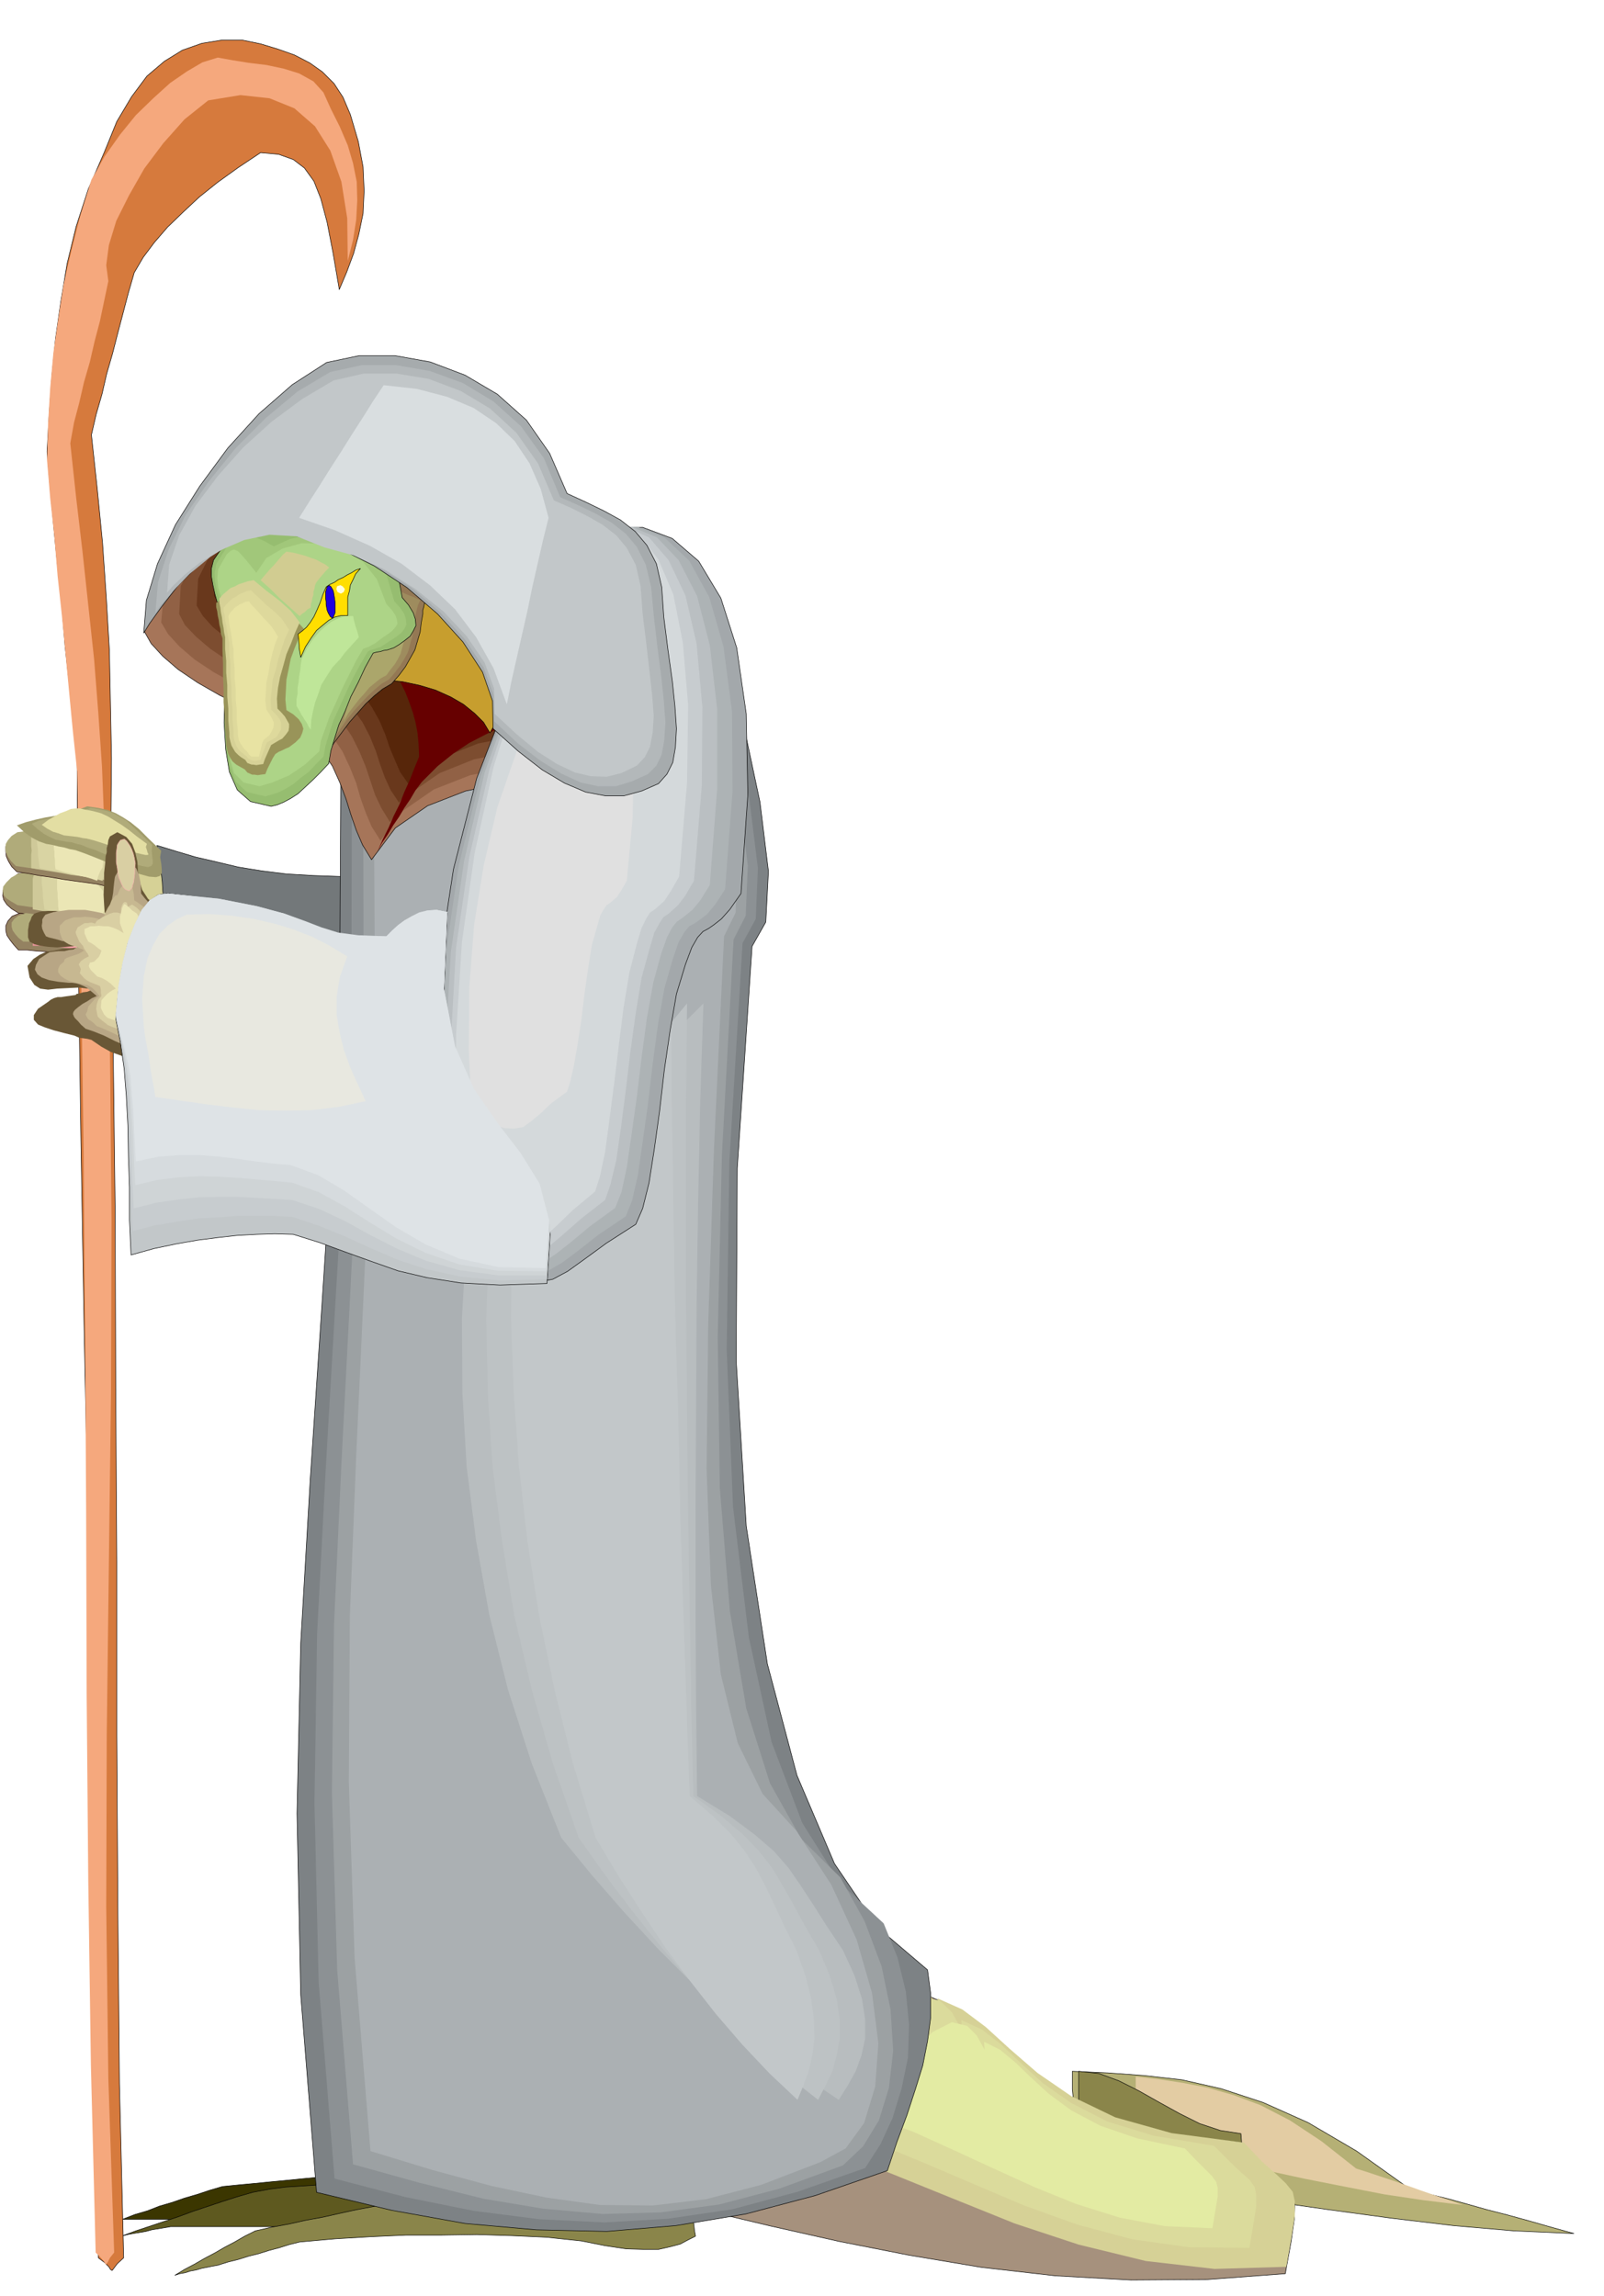 <svg xmlns="http://www.w3.org/2000/svg" width="490.455" height="702.099" fill-rule="evenodd" stroke-linecap="round" preserveAspectRatio="none" viewBox="0 0 3035 4345"><style>.pen0{stroke:#000;stroke-width:1;stroke-linejoin:round}.brush1{fill:#d6d196}.brush4{fill:#8a854a}.pen1{stroke:none}.brush17{fill:#c2c7c9}.brush27{fill:#c7cccf}.brush44{fill:#948261}.pen2{stroke:#1c0000;stroke-width:1;stroke-linejoin:round}.brush45{fill:#b0ab7a}.pen3{stroke:none}.brush46{fill:#cfc999}.brush47{fill:#d9d4a3}.brush48{fill:#ebe6b5}.brush49{fill:#e89499}.brush56{fill:#d9cfa3}.pen6{stroke:none}</style><path d="m229 1588 22 1 22 6 20 10 18 13 15 14 12 18 8 19 5 22-1 20-4 19-9 18-11 16-16 13-18 10-20 6-22 3-24-3-21-6-21-10-17-13-16-16-12-18-9-19-3-20-1-22 5-19 9-18 12-14 15-13 19-10 20-6 23-1z" class="pen0 brush1"/><path d="M232 4200h121l48-6 48-6 48-6 48-5 48-6 48-5 48-6 49-5-9-6-9-5-9-5-8-5-9-6-8-4-9-6-8-4-32 3-30 3-32 3-30 3-32 3-30 3-32 3-30 3-24 7-24 8-24 7-23 8-24 7-23 9-24 7-23 9z" class="pen0" style="fill:#3b3600"/><path d="m230 4232 11-3 11-2 12-2 12-2 11-3 12-2 12-2 12-2h349l31-3 33-1 31-2 33-1 31-2h33l31-2h33l-30-9-29-7-29-8-29-7-30-9-28-7-30-8-28-7-31-4-30-1-31-1-30 2-32 2-31 4-32 6-31 9-28 9-27 9-27 9-27 10-27 9-27 9-27 9-27 10z" class="pen0" style="fill:#5e591f"/><path d="m412 4287 19-6 20-5 19-6 20-5 19-6 19-5 19-6 20-5 67-6 68-4 67-3h67l66-1 66 2 66 3 66 7 45 9 40 6 33 1h28l22-5 19-5 15-8 14-7-2-11-1-10-2-11-1-10-72-3-72-2-71-3-71-2-72-3-71-3-71-2-71-2-33 6-32 6-32 7-31 7-33 6-31 7-33 6-31 7-20 10-19 11-19 10-19 11-19 10-19 11-19 10-18 11 9-3 11-2 9-3 11-2 10-3 10-2 10-2 11-2z" class="pen0 brush4"/><path d="m2029 3920 67 3 69 5 71 8 75 17 79 26 85 38 92 54 101 72 34 9 37 9 36 10 39 11 39 10 40 11 42 12 43 12-113-5-115-10-117-14-118-16-119-17-116-14-116-10-112-3-2-37-2-28-4-24-4-20-5-22-3-24-3-29v-34z" class="pen0" style="fill:#b5b075"/><path d="m2149 3930 44 5 46 7 46 9 49 14 51 19 56 29 59 39 66 52 22 7 24 8 24 8 26 9 25 9 26 9 27 9 28 10-74-9-74-11-77-15-76-15-78-17-76-14-76-11-72-7-1-24-2-19-3-16-2-14-3-15-3-15-2-19v-22z" class="pen1" style="fill:#e3cca3"/><path d="m2041 3920 38 4 38 14 38 19 39 22 38 21 38 19 39 13 39 6 2 26 8 20 10 16 12 14 11 13 11 16 7 19 3 28-42-2-45-2-50-4-49-3-51-5-48-3-46-3h-40v-248z" class="pen0 brush4"/><path d="m1731 3766 50 22 47 36 48 44 56 48 68 46 88 43 113 32 146 18 36 37 29 26 20 18 13 17 5 19-1 28-6 42-11 61-147 11-145 1-143-8-140-16-137-23-132-26-129-29-122-29 16-62 45-53 63-49 73-45 72-47 63-49 44-54 18-59z" class="pen0" style="fill:#a6917d"/><path d="m1774 3782 47 21 44 33 45 41 53 46 64 44 83 40 107 30 137 18 34 36 27 24 18 17 13 16 4 18v27l-6 39-10 58-136 4-130-15-127-31-121-40-119-48-116-47-115-44-114-33 93-176 76-94 58-35 43 7 28 27 17 30 5 11-2-24z" class="pen1 brush1"/><path d="m1819 3823 39 18 36 28 37 35 43 39 53 37 68 35 88 27 114 19 29 29 22 21 16 14 10 14 3 15v21l-5 32-8 47-114-1-107-15-105-28-100-36-99-42-96-41-95-39-93-30 77-140 63-76 47-27 36 7 23 22 14 25 5 10-1-20z" class="pen1" style="fill:#dbdb9c"/><path d="m1862 3864 30 15 29 24 29 28 35 32 42 31 55 29 70 24 90 19 22 23 17 17 12 12 8 11 3 11v17l-4 24-6 36-90-4-85-16-83-26-79-32-79-36-76-35-75-34-74-27 61-106 50-55 37-19 29 7 18 18 11 20 4 7-1-15z" class="pen1" style="fill:#e3eba3"/><path d="m297 1600 3 17 3 17 2 17 2 18 1 17 2 18 1 17 2 18 74 13 74 14 74 13 75 14 74 13 74 14 75 14 75 14-4-29-4-28-4-29-3-28-4-29-3-28-4-28-3-28-29 4-29 5-29 5-28 5-29 4-28 5-29 5-28 5-57-2-51-3-48-6-43-7-42-10-39-9-37-11-36-11z" class="pen0" style="fill:#73787a"/><path d="m645 1441 82-18 60-48 45-69 41-79 45-81 59-72 81-53 115-22 67 24 64 83 56 122 47 144 31 146 16 131-5 96-26 46-28 420-2 365 19 312 40 261 56 211 71 167 82 121 94 80 6 45v45l-6 45-9 46-14 45-16 49-19 51-18 54-136 47-132 35-132 22-131 11-133-3-135-12-139-25-142-34-30-374-7-343 7-322 18-310 21-313 21-323 14-345 2-378z" class="pen0" style="fill:#7d8285"/><path d="m666 1437 77-18 57-47 42-69 39-78 42-81 56-71 77-52 109-23 64 24 61 83 53 121 45 143 30 144 16 130-4 96-25 46-25 414-5 355 12 298 30 247 43 198 58 153 71 113 83 77 26 64 16 65 6 63-2 62-12 58-17 56-23 50-29 45-128 45-123 33-122 18-120 7-123-6-125-16-129-26-134-35-30-371-8-340 5-319 16-307 18-310 19-321 12-343 1-375z" class="pen1" style="fill:#8c9194"/><path d="m687 1433 73-18 53-47 40-68 37-78 39-80 52-70 73-52 103-22 61 24 58 81 51 120 43 142 29 144 16 129-4 95-23 45-22 407-8 345 4 286 19 233 31 184 45 142 59 105 74 73 46 83 32 85 17 82 5 78-8 70-19 62-30 49-38 36-120 44-114 30-111 15-110 3-112-10-114-19-120-30-126-35-30-368-10-336 4-317 14-305 16-308 16-318 10-340-1-371z" class="pen1" style="fill:#9ca1a3"/><path d="m707 1429 69-17 50-47 37-68 35-77 36-80 50-69 68-51 97-22 57 24 55 81 49 119 41 140 28 142 15 129-2 94-22 45-19 401-11 334-3 273 8 219 19 170 32 130 47 96 64 70 66 102 48 104 29 101 12 95-6 82-21 69-35 48-48 26-112 43-104 27-101 12-100-1-101-14-104-22-111-30-118-36-30-365-11-334 2-314 12-303 14-305 14-315 7-338-2-368z" class="pen1" style="fill:#abb0b3"/><path d="m1331 1899-6 183-4 192-3 195-1 197-1 193v190l1 180 2 170 62 38 47 35 36 31 28 32 22 32 23 35 26 41 32 48 22 48 14 44 6 39v36l-7 32-11 30-15 27-17 27-74-50-70-54-69-58-65-60-65-65-62-67-61-70-59-72-56-141-45-140-35-140-25-140-18-141-8-139-1-141 8-139 55-58 57-57 55-57 57-57 56-58 56-57 56-57 57-57z" class="pen1" style="fill:#b8bdbf"/><path d="m1300 1899-2 183v387l2 197 2 193 3 190 3 180 4 170 53 38 41 35 30 31 25 32 19 32 20 35 22 41 28 48 20 48 13 44 6 39v36l-6 32-8 30-13 27-14 27-64-50-60-54-59-58-56-60-56-65-54-67-53-70-51-72-49-141-40-140-33-140-23-140-18-141-9-139-3-141 5-139 46-58 48-57 46-57 48-57 46-58 47-57 47-57 47-57z" class="pen1" style="fill:#bdc2c4"/><path d="m1270 1899 1 183 3 192 3 195 6 197 4 193 6 190 6 180 6 170 44 38 35 35 25 31 21 32 17 32 17 35 19 41 24 48 17 48 11 44 5 39 1 36-4 32-7 30-10 27-11 27-53-50-51-54-50-58-47-60-48-65-45-67-45-70-43-72-43-141-35-140-29-140-22-140-16-141-10-139-5-141 1-139 37-58 38-57 37-57 39-57 37-58 38-57 38-57 38-57z" class="pen1 brush17"/><path d="m749 1061 97 11 91 32 81 49 72 61 58 68 47 71 30 70 15 66-57-9-69-5-76-1-79 7-78 16-72 28-61 42-45 60-17-28-12-28-10-29-9-29-12-32-14-31-22-33-28-33-60-22-54-22-49-24-42-24-37-25-29-25-22-24-13-23 5-59 27-51 46-42 62-29 73-17 82 2 89 20 92 42z" class="pen0" style="fill:#a67559"/><path d="m758 1050 93 10 87 31 79 46 69 59 57 65 45 68 30 67 16 63-54-8-66-4-74-1-75 7-75 14-69 27-58 40-43 57-17-27-11-26-10-28-8-28-12-30-14-30-21-31-28-31-57-21-51-22-47-23-40-22-36-24-28-24-22-24-13-22 5-56 26-48 43-40 59-28 69-16 79 1 84 19 88 40z" class="pen1" style="fill:#916145"/><path d="m769 1041 89 10 83 29 75 44 67 55 54 61 43 65 29 64 15 60-52-8-63-4-69-1-72 7-71 14-65 26-55 38-39 55-16-26-12-25-9-27-9-27-12-29-14-28-20-30-26-29-54-20-50-21-45-22-39-21-34-23-27-23-21-22-11-21 3-53 24-47 41-38 56-26 66-15 75 1 81 18 84 39z" class="pen1" style="fill:#7d4d30"/><path d="m779 1030 85 9 79 28 72 42 64 53 53 58 41 62 28 61 15 57-49-7-59-4-67-1-68 6-68 13-61 24-52 36-37 52-16-24-11-24-9-25-8-25-11-27-14-27-20-28-25-28-52-19-47-20-43-21-37-21-33-22-26-21-19-21-12-20 3-51 22-44 38-37 53-25 62-14 71 1 77 17 81 37z" class="pen1" style="fill:#69381c"/><path d="m790 1020 80 9 75 26 68 40 61 50 50 55 41 59 28 57 15 54-47-7-56-3-63-1-64 6-64 13-58 22-49 34-34 50-16-23-10-23-10-24-8-24-11-26-14-25-19-27-24-26-49-19-45-18-41-20-35-20-31-21-25-21-19-21-11-18 2-48 20-41 36-34 50-24 59-14 68 2 73 16 77 35z" class="pen1" style="fill:#57260a"/><path d="m749 1276 9 16 9 18 7 18 7 20 5 18 4 21 2 21 1 24-9 22-9 23-10 22-9 23-11 22-10 23-11 22-10 23 9-17 11-16 10-17 11-16 10-17 11-16 10-17 12-16 30-30 30-24 30-20 31-16 29-14 30-12 30-12 30-11-9-29-7-27-8-29-7-27-8-29-7-27-8-29-6-27-30 19-28 20-29 20-28 20-29 20-28 20-29 20-28 20z" class="pen1" style="fill:#600"/><path d="m1157 999 59-1 56 21 50 43 42 70 30 94 18 125 3 153-13 187-21 30-16 18-14 11-10 7-11 6-10 11-11 19-12 32-17 56-12 69-11 75-9 78-10 72-10 64-12 48-13 30-56 36-41 30-32 23-28 15-32 6-39-3-54-13-71-24-22-194-6-188 9-183 27-177 44-172 64-165 84-159 107-150z" class="pen0" style="fill:#a3a8ab"/><path d="m1151 998 55-1 52 21 46 43 38 69 27 94 16 122 1 152-14 185-19 29-15 18-13 10-10 7-11 6-9 11-11 19-11 32-16 56-12 68-10 74-9 77-10 71-9 63-11 48-12 30-52 35-38 30-31 23-26 15-31 6-36-2-49-14-66-24-18-192-5-185 10-181 26-175 42-171 60-163 80-157 101-149z" class="pen1" style="fill:#adb3b5"/><path d="m1145 998 50-1 48 20 41 43 35 68 24 93 14 121v151l-14 182-18 29-14 17-12 10-9 7-9 6-9 11-10 19-11 31-15 55-12 67-10 74-9 75-10 71-9 62-10 47-12 30-48 35-36 30-28 22-24 16-28 5-33-3-45-13-60-24-16-189-3-184 10-179 25-172 39-168 58-162 75-155 95-147z" class="pen1" style="fill:#babfc2"/><path d="m1138 998 46-1 44 20 37 43 32 67 21 91 11 120-1 148-15 181-17 29-13 17-11 10-8 7-9 6-7 11-10 18-9 31-15 54-11 67-10 72-9 75-9 70-9 62-11 46-10 29-45 35-33 29-26 22-23 15-25 6-31-3-41-13-55-24-13-187v-181l10-177 25-171 38-166 54-160 70-153 88-145z" class="pen1 brush27"/><path d="m1130 998 42-1 40 20 34 42 28 66 18 91 10 118-2 147-15 178-16 28-12 18-10 9-8 7-9 6-7 11-9 18-9 30-14 54-11 66-9 71-9 74-9 69-8 60-10 47-9 28-42 35-30 29-24 22-21 15-24 6-27-3-37-13-50-24-9-185 1-179 11-175 24-168 36-164 50-158 65-151 81-144z" class="pen1" style="fill:#d4d9db"/><path d="m1081 1227 29-1 28 13 23 28 20 44 12 60 6 79-2 98-11 119-11 19-8 12-7 6-6 5-6 4-5 7-7 12-6 21-10 35-7 44-7 48-6 50-7 46-7 40-7 31-6 19-30 22-21 20-17 14-15 11-17 3-19-1-26-9-35-15-6-123 1-120 9-117 18-112 26-111 36-104 46-102 58-95z" class="pen1" style="fill:#e0e0e0"/><path d="m726 1287 35 3 33 7 30 9 29 13 24 14 21 17 17 17 12 20 18-31 12-34 5-37 1-38-4-41-6-38-9-38-8-34-23-2-21-2-23-2-21-1-23-2-22-2-23-2-22-1-4 25-4 26-4 25-3 26-5 25-4 26-4 26-4 26z" class="pen0" style="fill:#c79e2e"/><path d="m617 1429 15-23 15-20 15-20 15-17 15-17 16-15 16-13 17-10 14-16 12-16 9-16 9-16 5-17 5-17 2-17 3-17v-7l2-7 1-6 2-6 1-7 2-6 2-6 2-6-14-6-13-6-13-6-13-5-14-6-12-5-14-6-12-5-12 45-11 45-11 45-11 46-12 45-11 46-11 45-11 46z" class="pen0" style="fill:#947854"/><path d="m633 1397 12-19 12-17 13-16 13-14 13-14 13-12 13-11 14-8 11-13 10-13 8-13 7-13 4-15 4-14 2-15 2-14 2-11 2-9 3-11 4-9-12-6-11-4-11-5-10-4-11-5-11-4-11-4-11-4-10 36-9 37-9 37-9 37-10 37-9 38-9 37-9 38z" class="pen1" style="fill:#9e8c5e"/><path d="m650 1365 9-15 10-13 10-13 10-11 10-12 11-9 10-8 11-6 8-11 8-10 6-10 5-10 3-11 3-11 2-12 2-11 1-8 3-8 1-8 3-8-9-4-8-4-9-4-8-3-9-4-8-3-8-4-8-3-8 29-7 29-7 29-7 30-8 29-7 29-8 29-7 30z" class="pen1" style="fill:#aba66b"/><path d="M552 984h42l39 2 34 5 30 11 23 17 19 27 13 36 9 49 12 14 9 15 4 12 1 12-5 10-6 10-10 8-11 8-5 3-5 3-6 2-6 2-7 1-6 2-7 1-7 2-15 27-13 28-14 27-11 28-12 26-8 26-7 23-4 24-15 16-15 15-14 13-14 13-14 9-13 7-12 5-12 3-39-9-25-22-15-34-7-43-3-50 1-54v-56l-2-55-5-31-5-25-6-21-4-18-3-17v-15l4-16 11-16 13-19 14-16 15-12 16-9 16-6 19-3h20l24 5z" class="pen0" style="fill:#96bd70"/><path d="m518 1034 31-14 35-8 35-2 35 7 31 13 27 25 20 35 14 48 11 12 8 12 3 10 1 10-4 8-6 8-9 7-11 7-9 6-9 6-6 2-6 2-7 2-6 3-14 24-14 26-13 27-12 27-12 26-8 25-7 23-4 21-14 14-14 15-15 11-14 12-15 9-14 7-13 4-11 3-35-8-21-20-11-31-3-38v-46l2-49 1-51-1-50-5-28-6-25-7-22-5-19-4-19-1-16 3-17 9-15 10-16 11-11 10-8 12-3h12l13 3 14 6 18 10z" class="pen1" style="fill:#a1c77a"/><path d="m485 1084 19-28 31-18 36-10 40 1 39 11 36 22 27 34 18 47 10 11 7 10 3 8 1 9-4 6-6 7-8 6-9 6-8 6-8 6-6 3-5 3-6 2-5 2-13 22-13 26-13 26-12 27-12 26-9 25-8 22-3 20-13 12-14 13-16 11-15 10-17 7-14 6-14 4-10 3-30-7-18-18-8-28-1-34 2-41 5-44 3-45-1-44-5-27-6-23-7-24-6-20-6-21-2-18 2-17 8-14 8-14 8-7 6-2 7 3 6 6 8 9 9 11 12 15z" class="pen1" style="fill:#add487"/><path d="m575 1190-10 18-8 20-7 19-4 20-4 19-1 19-1 19 2 20 13 8 10 9 6 9 3 9-2 8-4 9-9 9-12 9-7 3-6 3-7 3-6 4-5 8-5 10-5 10-4 10-8 1-6 1-7-1h-4l-9-4-5-6-9-5-7-4-7-6-4-6-4-8-2-7-2-9v-8l-2-25-1-24-2-25v-24l-1-25v-24l-1-24v-24l-3-9-1-9-2-8-1-8-2-9-1-8-2-8v-8l9-6 9-5 6-4 6-3 5-4 7-4 7-4 11-5 10 11 13 11 14 10 16 10 14 9 15 10 13 11 11 12z" class="pen1" style="fill:#999459"/><path d="m567 1178-8 18-8 21-9 21-6 22-6 21-4 21-2 20 1 19 7 7 7 8 4 7 4 7v6l-1 7-5 7-7 8-6 3-5 3-5 3-5 3-4 9-4 9-4 9-3 9-7 1-6 1-6-1h-3l-8-3-4-6-8-5-5-4-6-6-3-5-4-7-2-7-2-9v-8l-2-23v-23l-2-23v-22l-2-23v-22l-2-23v-22l-2-9-1-9-2-10-1-9-2-10-1-9-2-9v-8l7-8 7-6 7-6 8-3 7-4 9-3 9-3 11-2 12 10 12 10 12 9 13 10 10 9 11 10 8 10 9 12z" class="pen1 brush1"/><path d="m547 1192-8 17-6 18-6 19-5 21-6 19-2 20-2 18 1 19 6 6 6 6 4 6 3 7v12l-4 7-5 8-9 5-9 5-3 8-3 8-3 8-3 9-10 2-7-1-6-3-3-4-6-5-5-4-5-5-3-5-3-7-2-6-1-8v-8l-2-21v-21l-2-21v-21l-2-21v-21l-2-21v-20l-2-9-1-8-2-9-1-8-2-9-1-9-2-8v-7l6-7 6-6 6-5 6-3 5-4 7-3 7-3 9-2 9 9 11 10 9 9 11 9 9 8 9 9 7 10 7 11z" class="pen1" style="fill:#ded99c"/><path d="m526 1205-6 15-5 18-4 17-3 19-4 18-1 18-1 16 2 17 4 6 4 6 3 6 3 6v5l-1 6-3 6-4 7-6 5-5 4-3 7-2 9-2 7-2 9h-14l-5-4-2-4-8-8-6-9-3-6-1-6-1-6v-6l-2-21v-19l-2-20v-19l-2-20v-18l-2-20v-18l-2-8-1-8-1-8-1-7-2-9-1-8-1-8-1-6 4-7 4-4 4-5 5-3 4-3 5-2 6-3 7-1 6 8 8 8 7 8 8 9 7 7 7 8 6 9 6 10z" class="pen1" style="fill:#e8e3a3"/><path d="m569 1244-1-6-1-6-1-6v-5l-1-11-1-10 8-6 8-7 7-9 7-11 6-13 6-14 5-15 6-14 7-5 9-4 7-5 9-4 8-5 8-4 8-5 9-3-9 10-5 11-5 10-2 12-3 11v35h-13l-12 3-11 6-11 9-12 10-10 14-11 17-9 20z" class="pen0" style="fill:#ffde00"/><path d="m623 1108 3 2 4 7 1 3 1 6 1 6 1 7v21l-3 7-2 3-4-3-4-7-2-5-1-5-1-6v-5l-1-7v-12l1-3 2-7 4-2z" class="pen0" style="fill:#1f00de"/><path d="m254 516-11 38-10 38-10 38-10 39-11 38-9 39-11 38-9 39 11 102 10 102 7 102 6 102 2 102 2 102-1 102-2 103 6 328 4 330 1 328 2 330v329l2 329 3 329 8 330-12 11-6 8-3 4-1 1-3-2-3-5-8-8-12-9-4-354-5-354-6-354-5-353-7-354-6-353-5-353-2-353-8-75-7-74-8-74-6-74-8-74-7-73-7-74-6-72 4-72 5-71 7-71 10-70 12-72 17-70 23-71 30-69 24-59 28-47 29-39 33-28 34-21 37-13 37-6h40l34 7 33 10 31 11 29 15 24 17 22 22 17 26 14 33 15 51 9 48 2 45-2 43-8 39-10 37-13 35-14 33-12-70-11-57-12-45-13-33-18-25-21-16-28-10-34-3-42 28-39 28-35 28-31 29-29 28-25 29-21 28-17 29z" class="pen0" style="fill:#d67a3d"/><path d="m205 532-8 38-8 38-10 38-9 39-11 38-9 39-10 38-7 39 11 102 12 102 11 102 11 102 8 102 7 102 4 102 2 103 9 327 3 327-1 324-4 325-4 324-1 325 4 326 11 329-8 10-4 8-3 4v2l-2-3-3-5-6-7-9-9-9-354-5-350-3-350-1-348-2-350-3-349-5-351-7-351-8-75-7-73-7-75-7-73-8-74-6-73-8-74-6-72 2-70 4-67 6-66 9-63 10-65 15-65 17-67 21-68 25-44 29-41 30-37 33-32 32-29 32-22 29-17 29-9 28 5 31 5 33 4 33 7 29 9 27 15 19 21 14 31 17 34 15 35 10 34 7 35 1 35-2 37-6 38-10 40-1-81-11-69-21-59-29-46-39-34-47-19-55-6-61 10-45 36-40 45-36 48-29 51-24 48-14 46-5 38 4 30z" class="pen1" style="fill:#f5a87d"/><path d="m35 1653 24-3h52l26 4 24 4 24 8 21 10 20 15 9 10 3 10-2 8-5 9-7 7-7 8-7 6-3 7-22-6-22-3-22-3-21-3-22-3-21-3-21-4-21-3-13-8-9-8-6-9-2-8 1-10 6-10 9-11 14-11z" class="pen2 brush44"/><path d="m35 1653 24-3 26-1h26l26 3 24 3 24 7 21 9 20 12 8 8 3 9-2 7-5 7-8 6-7 6-7 5-3 6-22-4-21-3-22-3-21-2-22-3-21-3-22-3-21-3-12-7-9-6-6-7-1-7 1-8 6-8 9-9 14-8z" class="pen3 brush45"/><path d="m64 1656 20-3h45l23 4 21 3 21 7 18 9 18 12 7 9 2 9-1 7-4 8-6 6-6 7-6 5-3 6-19-5-19-3-19-2-18-2-20-3-18-3-20-3-18-3v-58l2-7z" class="pen3 brush46"/><path d="m79 1656 15-3h35l18 3 16 3 17 7 15 9 15 13 6 9 3 9v7l-2 8-4 6-4 6-4 6-2 6-15-5-15-3-15-2-15-2-15-3-15-3-15-3-14-3-1-8-1-8-1-8v-8l-1-9-1-8v-16z" class="pen3 brush47"/><path d="m108 1658 10-3 12-1 11-1 12 3 11 3 11 6 10 9 10 12 4 9 2 9-1 8-1 8-3 6-3 7-3 6-1 6-10-4-10-3-10-2-9-2-10-3-10-2-10-3-9-3-1-9v-8l-1-8v-8l-1-8v-24z" class="pen3 brush48"/><path d="m33 1577 24-3 25-1h26l26 4 24 4 24 7 22 10 20 15 8 10 3 10-2 9-4 9-7 7-7 8-7 6-3 6-22-5-22-3-22-3-21-3-22-4-22-3-21-4-21-3-10-10-6-10-4-9-1-9v-10l4-9 7-8 11-8z" class="pen2 brush44"/><path d="m33 1575 24-3h51l26 4 23 3 24 7 21 9 20 12 9 9 3 9-2 7-5 8-7 6-7 6-7 6-3 6-22-5-21-3-22-3-21-2-22-3-22-3-22-3-21-3-9-9-6-9-4-8-1-7 1-9 4-7 7-8 11-7z" class="pen3 brush45"/><path d="m60 1578 21-3h45l23 4 21 3 21 7 18 9 18 12 7 9 2 9-1 8-4 8-6 6-6 6-6 6-2 7-20-5-19-3-19-3-18-2-20-4-19-3-19-3-18-3v-25l1-8-1-9v-16l1-7z" class="pen3 brush46"/><path d="m70 1580 15-3 18-1 17-1 18 3 16 3 17 7 15 9 16 13 6 8 3 9-1 8-2 8-5 6-4 6-4 6-1 6-15-4-15-3-15-3-15-2-15-3-15-3-15-3-14-3-1-8-1-8-1-8v-8l-1-9-1-7v-15z" class="pen3 brush47"/><path d="m102 1580 10-3 11-1 12-1 12 3 11 3 11 6 10 9 10 12 4 9 3 9-1 8-1 8-4 6-3 7-2 6-1 6-11-4-10-3-10-2-9-2-10-3-10-2-10-3-9-3-1-9v-8l-1-8v-8l-1-8v-24z" class="pen3 brush48"/><path d="m38 1728 18 3 19 3 19 3 20 3 19 2 19 3 18 3 19 3 10 4 7 7 4 6 2 9-3 8-5 8-8 8-10 9-19-2-18-1-20-2-19-1-20-3-19-1-19-2H35l-9-10-7-9-6-9-2-9v-9l4-9 8-9 15-6z" class="pen2 brush44"/><path d="m49 1728 16 2 18 2 18 2 19 3 17 2 18 2 18 3 18 3 9 3 7 5 3 5 2 6-3 6-4 6-8 6-9 7-18-2-18-1-19-1-18-1-19-2-18-1-18-1H44l-9-7-6-7-5-7-2-7v-8l5-7 8-6 14-5z" class="pen3 brush45"/><path d="m65 1729 15 2 16 3 16 2 18 3 16 2 16 3 16 3 17 3 8 3 6 5 3 6 1 7-2 6-4 8-7 6-8 8-16-2-16-1-17-1-16-1-18-2-16-1-16-1H62v-15l1-8 1-8v-8l1-8v-14z" class="pen3 brush49"/><path d="m87 1731 12 2 12 2 13 2 14 3 12 2 13 2 13 3 13 3 6 3 6 5 2 6 2 7-1 6-2 8-5 6-5 8-13-1-13-1-13-1-13-1-13-2-13-1-12-1H91l-1-8-1-8v-15l-1-9v-7l-1-7v-6z" class="pen3 brush49"/><path d="m113 1732 8 1 8 2 9 2 9 3 8 1 9 2 8 2 9 3 4 3 3 6 2 6 1 7-1 6-1 8-3 7-3 8-9-1-9-1-9-1-8-1-9-2h-9l-9-2h-7l-1-8v-51z" class="pen3" style="fill:#ffabb0"/><path d="m32 1562 17-6 19-5 18-4 18-3 17-4 16-4 15-5 13-5 21 3 18 4 15 6 14 8 14 9 16 13 18 18 24 23-2 12 2 12 1 10v9l-4 5-7 2-13-1-18-5-13-4-16-6-18-7-19-7-20-8-18-7-17-6-11-2-10-3-11-2-12-3-12-2-14-5-13-7-14-10-14-13z" class="pen3" style="fill:#a19c6b"/><path d="m60 1559 14-6 15-3 15-3 16-3 14-4 14-3 12-4 12-4 17 3 14 3 12 4 12 7 12 7 13 12 16 15 20 19-1 11 1 10 1 8v7l-3 4-6 2-11-2-16-4-11-3-14-5-15-6-16-5-16-7-15-5-12-5-9-2-10-3-9-1-11-2-10-2-11-5-11-6-12-9-11-10z" class="pen3 brush45"/><path d="m79 1561 12-9 12-7 11-6 11-4 9-4 9-1h8l9 2 16 3 15 4 13 6 13 8 13 8 14 10 15 12 19 14-2 6 2 6 1 4 2 4-2 1h-4l-9-2-13-3-10-3-11-3-14-4-14-4-15-5-13-4-12-3-8-1-9-2-8-1-9-1-9-1-11-4-10-3-11-6-10-7z" class="pen3" style="fill:#e3dea3"/><path d="m173 1968-8-2-7-1-8-1-9-4-20-5-19-5-18-6-12-5-8-9v-9l8-12 19-13 5-4 6-3 7-2h7l6-1 7-1 7-1 7-1 2-2 6-1 6-2 8-1 5-2 5-1 1-2h-1l-25-3-22 1-20 1-17 2-15-2-11-7-9-14-4-22 11-13 12-8 13-6 15-2 14-3 15-1 15-2 15-3h-11l-13 1-15 1-15 1-16-1-15-2-12-3-9-5-3-8v-14l1-6 1-7 3-6 2-6 5-6 12-4 14-1h14l15 3 14 2 15 3 14 3 15 4 6-2 6-1 6-1 6-1-4-8-1-14-1-19 1-20v-21l2-18 1-14 2-7v-8l2-7 1-8 3-7 7-4 7-4 17 9 11 13 6 16 4 18 1 18 3 18 5 17 11 17 8 7 10 11 11 11 11 14 9 13 9 14 6 12 4 13 4 36 2 36-1 35-4 33-8 28-10 25-14 19-17 14-14-8-14-4-15-4-14-3-16-6-17-6-18-10-19-13z" class="pen3" style="fill:#695736"/><path d="m162 1947-9-8-5-6-6-6-2-3-2-5 1-4 3-4 6-5 8-6 9-5 9-6 9-4-7-6-6-5-6-5-6-3-7-3-7-2-7-1h-7l-20-2-17-3-14-5-8-6-5-9 2-9 6-11 15-10 5-3 8-1 9-1h11l8-2 9-1 6-4 4-3-6-3-8-2-9-3-8-1-10-3-8-2-8-2-5-2-4-7-3-7-1-6 1-6v-6l3-5 3-4 6-2 10-3 14-2 14-2h31l17 3 15 3 15 6v-11l2-11 2-11 2-11 1-11 1-9 1-8 1-4 9-15 9-8 8-2 8 4 6 7 5 12 3 15 1 20 7 9 9 10 9 10 11 12 9 11 10 14 7 14 6 17 6 29 3 27-2 25-3 25-7 22-8 23-9 22-8 24-12 6-15 1-20-5-20-7-23-10-20-10-20-8-15-5z" class="pen3" style="fill:#b8a685"/><path d="m183 1942-6-6-5-4-5-3-2-3-3-6 3-6 2-9 6-7 6-7 9-6-7-9-6-6-8-5-8-2-15-3-12-3-10-5-7-5-5-7v-6l3-7 8-7 1-4 4-3 5-2 6-2 6-2 6-2 5-3 5-3-4-3-4-1-5-3-5-1-6-2-5-2-5-3-3-2-5-6-2-6-2-6v-12l5-5 5-5 8-3 9-3h11l10-1 11 1 11 2 11 4 3-8 3-8 4-8 4-6 3-8 4-5 3-4 4-1 5-12 6-7 5-3h6l3 3 4 7 2 9 1 13 5 3 7 5 7 5 8 8 7 8 8 11 7 11 7 14 3 12 4 12 2 12 2 12 1 12 1 12v12l1 13-1 14-1 14-2 13-2 14-3 12-3 13-4 13-4 15-11 4h-14l-18-5-19-6-20-8-17-8-14-6-8-3z" class="pen3" style="fill:#c7b891"/><path d="m203 1939-9-7-5-4-4-4-1-4-2-11 1-8 3-9 6-7-1-6v-5l-1-5-1-3-10-4-8-3-7-4-5-4-8-9 2-8-4-9 4-6 7-5 8-4-2-5-3-4-4-6-2-5-7-8-3-7-3-7-1-4 4-9 8-5 5-3h6l7-1 7 2 3-5 6-4 6-4 7-3 6-3 7-2h7l7 2v-10l2-6 2-4 3-2 4 1 2 8 8-4 9 6 5 5 6 8 6 8 9 11 3 9 4 11 3 10 4 11 2 10 3 11 2 12 2 13 2 18 2 17v32l-2 14-2 15-3 14-3 16-10 2-14-1-17-4-18-5-18-7-14-5-9-4h1z" class="pen3 brush56"/><path d="m226 1934-6-2-6-2-6-2-5-2-6-6-3-6-3-6v-5l1-10 7-8 4-4 5-4 5-3 6-3-9-9-8-6-9-5-9-3-7-7-5-5-3-5-1-3 2-6 8-2 5-5 4-4 3-6 2-6-7-5-6-5-6-4-6-3-3-6-2-5-2-4v-9l5-2 6-3h8l8-1 9 1h9l10 3 9 4 10 6-3-8-2-5-2-6v-13l2-6 2-9 2-5 2-3 3 1 2 2 5 4 5 5 9 6 4 7 5 9 4 9 5 10 3 9 4 12 4 11 4 13 6 21 4 20 3 18 2 18-1 16-1 17-3 15-2 18h-8l-14-2-17-4-16-4-16-5-9-3-3-2 9 2z" class="pen3 brush48"/><path d="m256 1634-2-11-2-8-3-8-3-6-4-6-3-4-4-3-3 1-4 1-3 4-3 5-1 8-1 7v18l2 11 1 9 2 9 3 7 3 7 3 5 3 3 4 2 4 1 2-3 3-3 1-5 2-6 1-8 1-8v-10l1-9z" class="brush56" style="stroke:#f2b3ab;stroke-width:1;stroke-linejoin:round"/><path d="m618 686 62-13h67l67 12 66 25 61 36 55 49 44 63 33 76 35 16 35 17 31 17 28 22 22 26 18 35 10 44 4 57 8 63 8 57 5 48 3 43-2 35-5 29-11 22-16 18-32 14-33 9h-36l-37-7-40-17-42-25-45-35-48-43-1-52-19-55-37-57-48-53-58-50-62-41-64-32-61-17-57-20-54 6-50 24-45 36-40 40-31 40-23 32-11 18 5-62 21-69 34-74 46-73 53-72 59-65 63-55 65-42z" class="pen0" style="fill:#a6abad"/><path d="m625 704 60-13h64l64 11 63 23 58 35 52 47 43 60 31 74 34 15 33 16 30 17 27 21 21 25 17 34 10 42 5 54 7 60 7 54 5 47 3 41-2 33-5 28-10 21-16 16-31 14-30 9h-33l-33-7-37-17-39-24-43-33-45-42-1-50-19-52-36-54-46-50-55-47-60-38-61-30-58-16-55-20-52 1-50 17-44 28-39 32-31 32-23 26-11 16 5-58 20-62 32-65 44-64 51-63 57-57 60-50 62-37z" class="pen1" style="fill:#b3b8ba"/><path d="m631 720 57-13h62l61 10 61 23 55 33 50 46 41 58 30 70 32 14 32 16 28 16 26 20 20 24 17 32 9 40 4 53 7 57 6 52 5 45 3 39-2 31-5 27-10 20-15 16-29 14-28 7-30-1-30-7-34-16-36-23-40-33-42-39-1-48-18-49-34-50-44-47-54-43-57-36-59-27-55-15-53-21-51-3-48 10-44 19-39 23-30 24-22 21-11 13 4-53 19-56 31-56 42-56 48-54 54-49 58-43 59-35z" class="pen1 brush17"/><path d="m318 1691 97 11 71 14 52 15 39 15 31 12 32 10 38 6 53 1 11-11 11-11 12-10 14-8 14-7 16-4h17l20 4-6 150 21 113 36 85 46 68 44 58 36 61 18 72-6 94-89 3-74-4-64-10-55-13-51-18-47-17-49-18-51-16-35-1-34 1-37 2-36 4-39 5-40 7-43 9-43 12-3-66v-62l-2-60-1-57-3-56-4-51-7-50-9-45 5-54 8-47 10-42 13-33 13-28 15-19 17-12 18-2z" class="pen0 brush17"/><path d="m318 1691 97 11 71 14 52 14 39 15 31 12 32 11 38 5 53 2 11-11 11-11 12-10 14-8 14-7 16-4 17-2 20 4-6 149 21 113 36 84 46 67 44 57 36 61 18 71-6 93-90 2-74-7-64-14-55-18-51-22-48-22-49-20-51-17-35-2h-70l-35 3-39 2-39 6-42 7-42 11-3-64-2-57-2-54-1-49-4-48-4-45-7-44-9-43 5-54 8-47 10-41 13-33 13-27 15-19 17-12 18-2z" class="pen1 brush27"/><path d="m318 1691 97 11 71 14 52 14 39 15 31 12 32 11 38 5 53 1 11-11 11-10 12-10 14-8 14-7 16-4 17-2 20 4-6 147 21 112 36 84 46 66 44 57 36 59 18 70-6 93h-90l-75-10-64-18-55-23-51-26-47-26-49-23-51-17-34-2-34-2-36-2h-35l-38 1-38 4-42 6-43 11-3-61-2-53-2-47-1-42-4-41-5-39-8-40-9-41 5-53 8-47 10-40 13-33 13-27 15-19 17-11 18-2z" class="pen1" style="fill:#cfd4d6"/><path d="m318 1691 97 10 71 14 52 14 39 15 31 12 32 10 38 5 53 1 11-11 11-10 12-9 14-8 14-7 16-4 17-1 20 4-6 146 21 110 36 82 45 66 43 56 36 59 18 70-6 91-90-1-74-12-64-22-55-27-51-31-47-30-49-27-51-18-34-3-34-3-34-3-35-2-37-1-39 2-41 5-42 10-3-59-2-48-3-41-2-35-5-33-5-32-8-35-9-38 5-53 8-46 10-40 13-33 13-27 15-19 17-11 18-2z" class="pen1" style="fill:#d6dbde"/><path d="m318 1691 97 10 71 14 52 14 39 14 31 12 32 10 38 5 53 2 11-11 11-10 12-9 14-8 14-7 16-4 17-1 20 4-6 145 21 109 36 81 45 65 43 56 36 58 18 69-6 91-90-2-74-16-64-27-55-32-51-36-48-34-49-29-52-19-34-3-33-4-34-5-34-4-37-3h-38l-40 3-43 9-3-56-2-43-3-35-2-27-5-26-6-25-8-30-9-36 5-53 8-45 10-40 13-33 13-27 15-18 17-11 18-2z" class="pen1" style="fill:#dee3e6"/><path d="m571 1247-2 11-1 11-2 11-1 11-2 11v11l-2 11v12l3 5 3 5 3 6 4 6 3 5 4 6 3 6 4 6 1-18 3-16 4-17 6-16 6-18 10-16 11-17 15-16 8-11 9-10 9-10 9-10-3-11-3-9-3-11-2-9h-14l-13 4-13 6-12 9-12 11-12 14-11 17-10 20z" class="pen1" style="fill:#bfe699"/><path d="m493 1098 9 8 9 8 9 9 9 9 9 8 10 9 9 8 10 9 4-4 6-4 5-5 6-3v-6l2-6 1-6 2-6v-6l2-6 1-6 2-5 6-8 6-7 6-7 7-7-8-6-8-4-9-5-9-3-11-4-11-3-12-3-13-2-7 6-6 7-6 7-6 7-6 6-6 7-6 7-6 7z" class="pen1" style="fill:#d1cc91"/><path d="m644 1108 4 2 4 5-2 5-5 3-6-3-2-5 1-5 6-2z" style="stroke:#ffffde;stroke-width:1;stroke-linejoin:round;fill:#ffffde"/><path d="m566 980 69 24 65 29 60 34 54 41 47 45 40 53 33 59 25 68 9-45 10-44 10-44 10-44 9-44 10-44 10-44 11-44-15-55-21-48-28-42-35-34-43-29-50-21-57-15-63-7-20 30-20 32-20 31-20 32-20 31-20 32-20 31-20 32z" class="pen6" style="fill:#d9dee0"/><path d="m353 1731-19 9-17 12-15 15-12 21-11 26-7 34-3 42 3 52 2 16 3 17 3 16 3 18 2 16 3 17 3 16 3 18 48 7 49 7 49 6 50 5 49 1 50-1 51-6 52-11-15-32-14-31-12-33-8-32-6-35v-35l6-37 14-39-33-20-33-17-36-14-36-11-39-9-41-6-42-3-44 1z" class="pen6" style="fill:#e8e8e0"/></svg>
